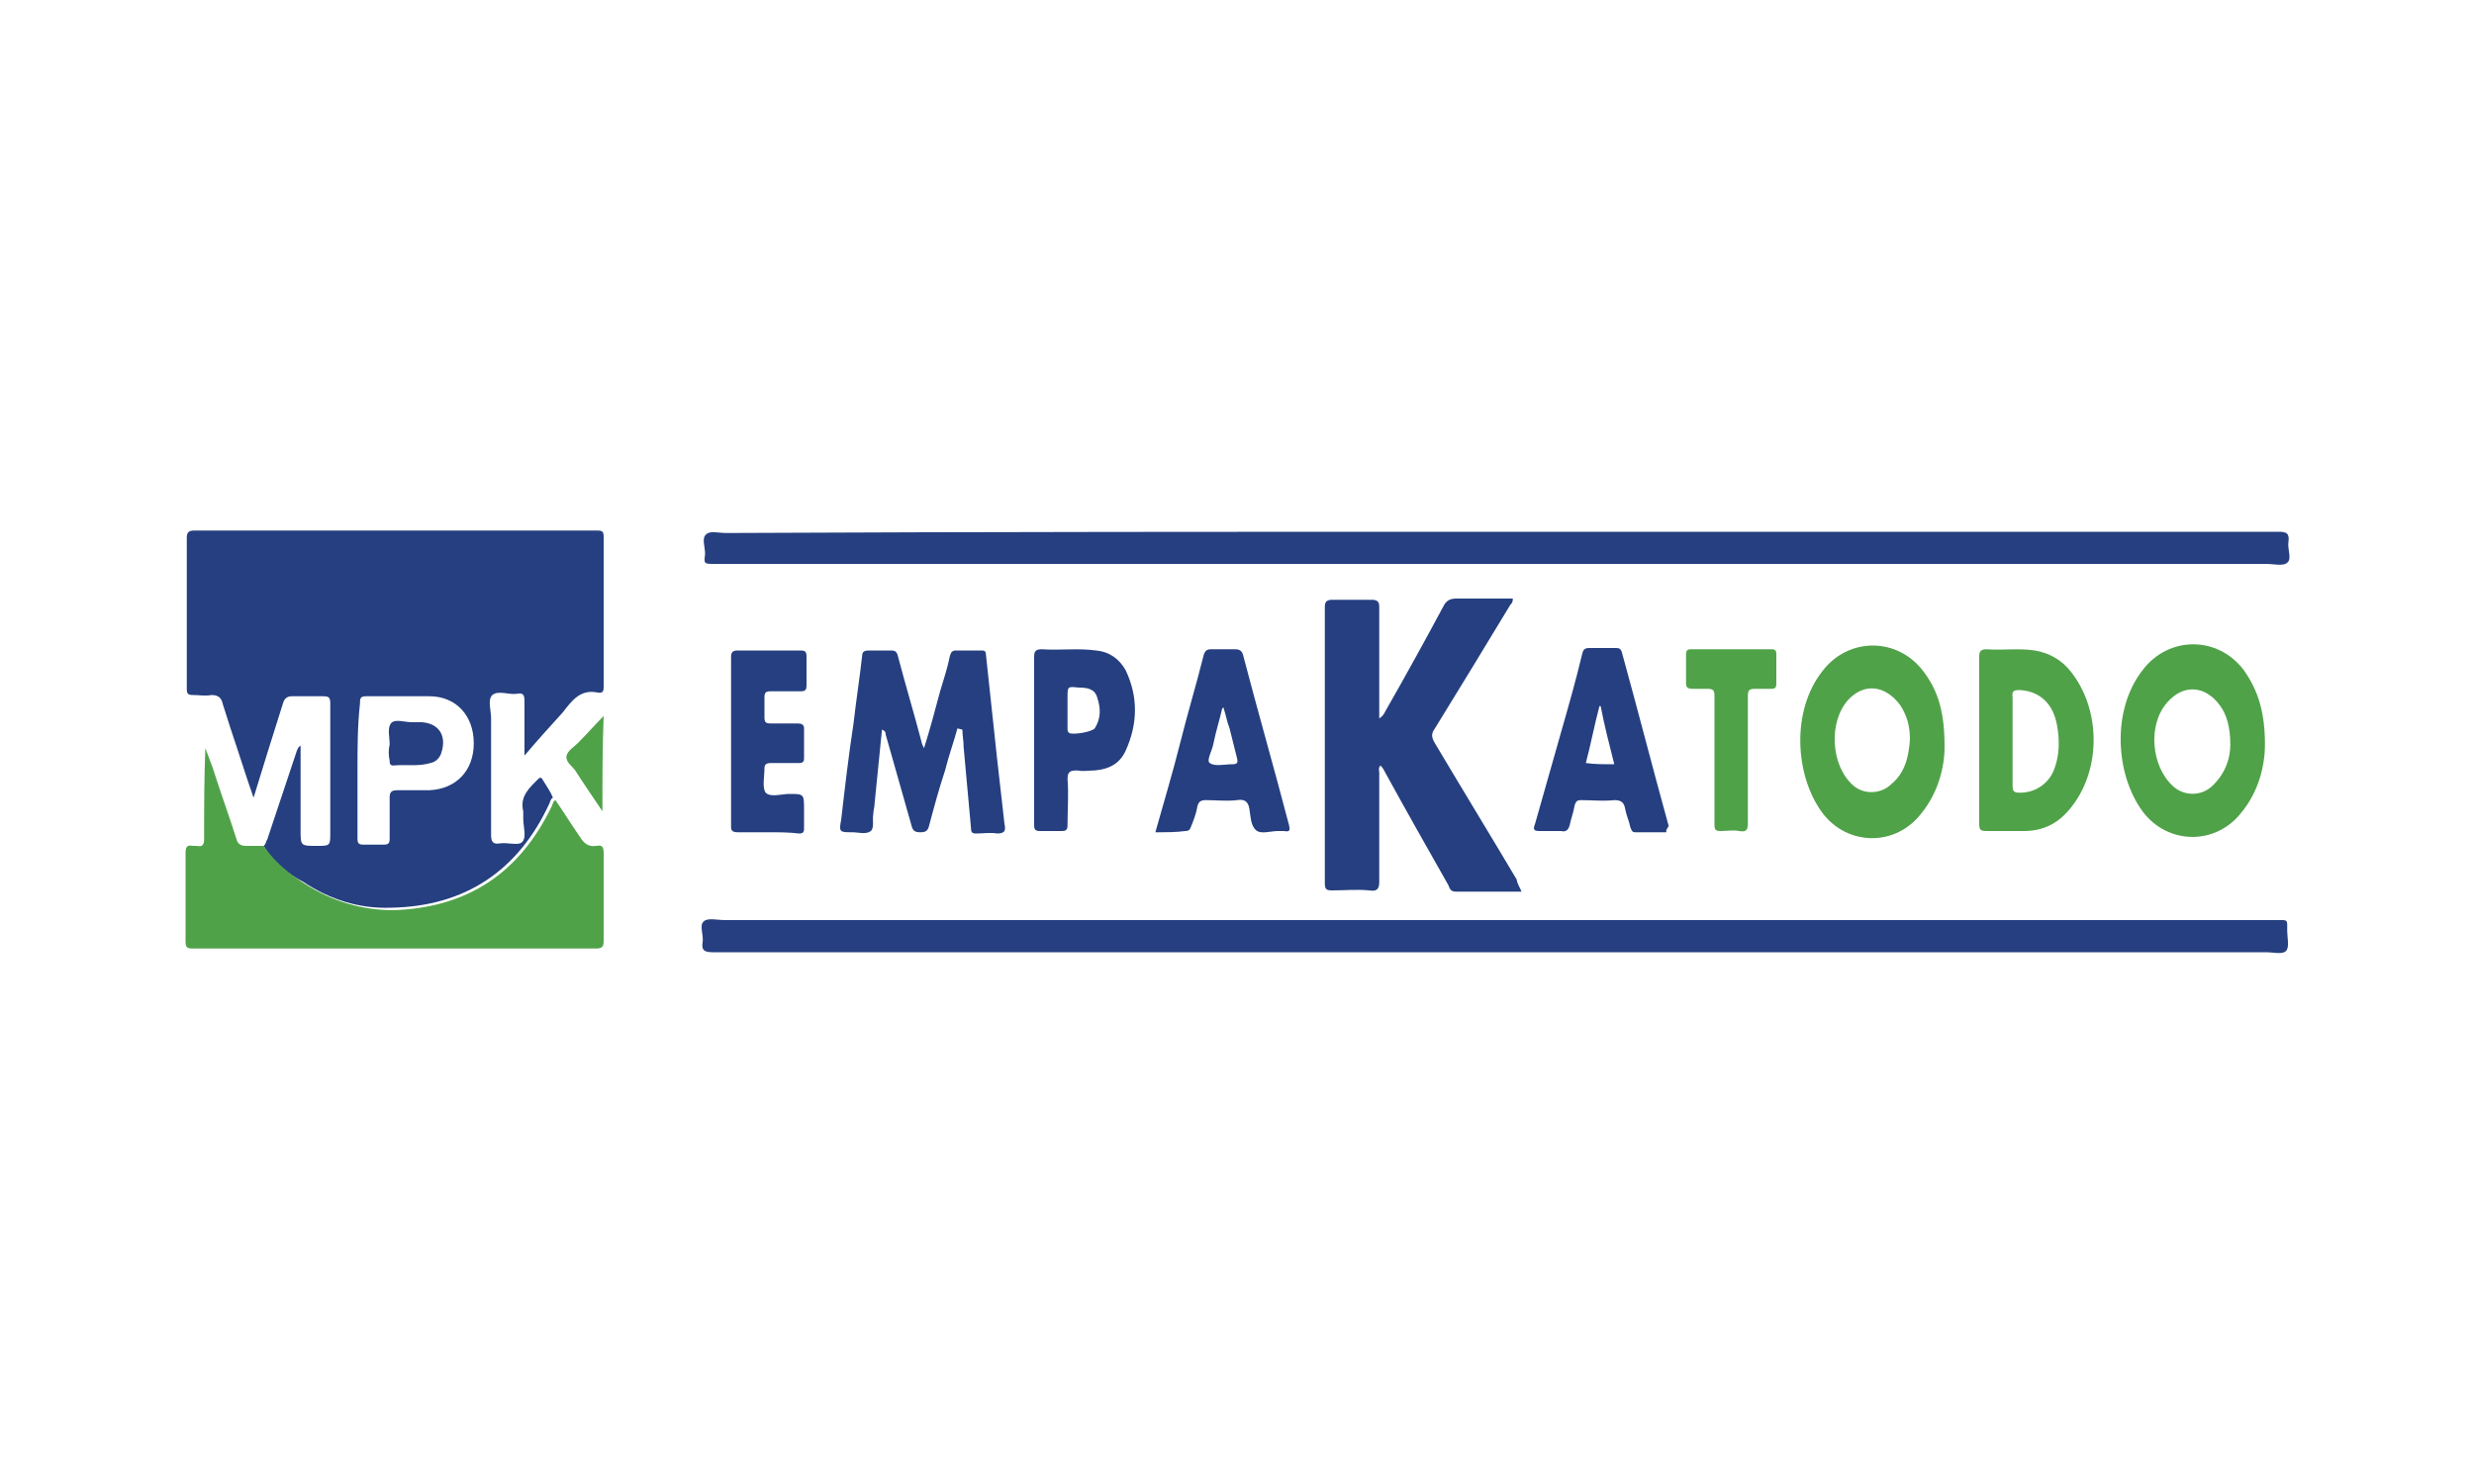 <?xml version="1.0" encoding="utf-8"?>
<!-- Generator: Adobe Illustrator 24.0.2, SVG Export Plug-In . SVG Version: 6.00 Build 0)  -->
<svg version="1.1" id="Capa_1" xmlns="http://www.w3.org/2000/svg" xmlns:xlink="http://www.w3.org/1999/xlink" x="0px" y="0px"
	 viewBox="0 0 200 120" style="enable-background:new 0 0 200 120;" xml:space="preserve">
<style type="text/css">
	.st0{fill:#0054A5;}
	.st1{fill:#98C93C;}
	.st2{fill:#253F80;}
	.st3{fill:#50A249;}
	.st4{fill:#E1251B;}
	.st5{fill:#F3E9E5;}
	.st6{fill:#2D2D2B;}
	.st7{fill:#FEFEFE;}
	.st8{fill:#2D2E18;}
	.st9{fill:#251E19;}
	.st10{fill:#A3845A;}
	.st11{fill:#00B2E3;}
	.st12{fill:#54565A;}
	.st13{fill:#B69FA7;}
	.st14{fill:#FDEFF1;}
	.st15{fill:#FDF5F6;}
	.st16{fill:#F0CFDA;}
	.st17{fill:#FBE4E8;}
	.st18{fill:#E5B6C5;}
	.st19{fill:#FCDCE2;}
	.st20{fill:#F1DAD9;}
	.st21{fill:#D3B6C1;}
	.st22{fill:#ECCBC3;}
	.st23{fill:#FCE8EC;}
	.st24{fill:#ECC6D1;}
	.st25{fill:#050304;}
	.st26{fill:#FBD5DE;}
	.st27{fill:#FFFFFF;}
	.st28{fill:#DD9EAF;}
</style>
<g>
	<path class="st2" d="M21.3,68.4c0.2-0.1,0.2-0.4,0.3-0.5c0.8-2.4,1.6-4.8,2.4-7.2c0.1-0.2,0.1-0.3,0.3-0.4c0,2.3,0,4.6,0,6.8
		c0,1.3,0,1.3,1.3,1.3c1.1,0,1.1,0,1.1-1.1c0-3.5,0-6.9,0-10.4c0-0.5-0.1-0.6-0.6-0.6c-0.8,0-1.7,0-2.5,0c-0.4,0-0.6,0.2-0.7,0.5
		c-0.8,2.5-1.6,5.1-2.4,7.7c-0.5-1.4-0.9-2.7-1.3-3.9c-0.4-1.2-0.8-2.4-1.2-3.7c-0.1-0.5-0.4-0.7-0.9-0.7c-0.5,0.1-1,0-1.5,0
		c-0.4,0-0.5-0.1-0.5-0.5c0-2,0-4,0-6c0-2.1,0-4.1,0-6.2c0-0.4,0.1-0.6,0.6-0.6c10.9,0,21.7,0,32.6,0c0.4,0,0.5,0.1,0.5,0.5
		c0,4,0,8.1,0,12.1c0,0.3,0,0.6-0.5,0.5c-1.4-0.3-2.1,0.7-2.8,1.6c-1,1.1-2,2.2-3.1,3.5c0-1.6,0-3,0-4.4c0-0.5-0.1-0.7-0.6-0.6
		c-0.7,0.1-1.5-0.3-2,0.1c-0.4,0.4-0.1,1.2-0.1,1.9c0,3.1,0,6.3,0,9.4c0,0.5,0.1,0.8,0.7,0.7c0.6-0.1,1.5,0.2,1.8-0.1
		c0.4-0.4,0.1-1.2,0.1-1.9c0-0.2,0-0.4,0-0.6c-0.3-1.2,0.5-1.9,1.2-2.6c0.2-0.2,0.3-0.1,0.4,0.1c0.3,0.5,0.6,0.9,0.8,1.4
		c-0.2,0.1-0.2,0.3-0.3,0.5c-2.5,5.4-6.8,8.3-12.8,8.4c-2.6,0.1-5-0.7-7.1-2.1C23.3,70.7,22.1,69.7,21.3,68.4z M28.9,62.3
		c0,1.8,0,3.7,0,5.5c0,0.4,0.1,0.5,0.5,0.5c0.5,0,1.1,0,1.6,0c0.4,0,0.5-0.1,0.5-0.5c0-1.1,0-2.2,0-3.3c0-0.4,0.1-0.6,0.6-0.6
		c0.9,0,1.7,0,2.6,0c2.2-0.1,3.6-1.6,3.6-3.8c0-2.2-1.4-3.8-3.6-3.8c-1.7,0-3.4,0-5.1,0c-0.5,0-0.5,0.2-0.5,0.6
		C28.9,58.7,28.9,60.5,28.9,62.3z"/>
	<path class="st2" d="M120.8,77c-21.1,0-42.1,0-63.2,0c-0.7,0-0.9-0.2-0.8-0.8c0.1-0.6-0.3-1.4,0.1-1.7c0.3-0.3,1.1-0.1,1.7-0.1
		c41.8,0,83.6,0,125.4,0c1,0,0.9-0.1,0.9,0.9c0,0.5,0.2,1.3-0.1,1.6c-0.3,0.3-1,0.1-1.6,0.1C162.4,77,141.6,77,120.8,77z"/>
	<path class="st2" d="M121,43c21.1,0,42.1,0,63.2,0c0.6,0,0.9,0.1,0.8,0.8c-0.1,0.6,0.3,1.4-0.1,1.7c-0.3,0.3-1.1,0.1-1.7,0.1
		c-41.8,0-83.6,0-125.4,0c-0.9,0-0.9,0-0.8-0.8c0-0.6-0.3-1.3,0.1-1.6c0.3-0.3,1-0.1,1.6-0.1C79.4,43,100.2,43,121,43z"/>
	<path class="st2" d="M123,72.1c-1.8,0-3.5,0-5.3,0c-0.4,0-0.5-0.2-0.6-0.5c-1.7-3-3.4-6-5.1-9.1c-0.1-0.2-0.2-0.4-0.4-0.6
		c-0.2,0.2-0.1,0.4-0.1,0.6c0,2.9,0,5.9,0,8.8c0,0.6-0.2,0.8-0.8,0.7c-1-0.1-2,0-3,0c-0.5,0-0.6-0.1-0.6-0.6c0-5,0-9.9,0-14.9
		c0-2.5,0-5,0-7.4c0-0.4,0.1-0.6,0.6-0.6c1.1,0,2.2,0,3.2,0c0.5,0,0.6,0.2,0.6,0.6c0,2.9,0,5.8,0,8.6c0,0.1,0,0.2,0,0.4
		c0.3-0.2,0.4-0.4,0.5-0.6c1.6-2.8,3.2-5.7,4.7-8.5c0.2-0.4,0.5-0.6,1-0.6c1.5,0,3.1,0,4.6,0c0,0.3-0.1,0.4-0.2,0.5
		c-2,3.3-4,6.6-6.1,10c-0.3,0.4-0.3,0.7,0,1.2c2.2,3.7,4.4,7.3,6.6,11C122.7,71.6,122.9,71.8,123,72.1z"/>
	<path class="st3" d="M21.3,68.4c0.9,1.3,2.1,2.3,3.4,3.1c2.2,1.4,4.6,2.1,7.1,2.1c6-0.2,10.2-3,12.8-8.4c0.1-0.2,0.1-0.4,0.3-0.5
		c0.7,1,1.3,2,2,3c0.3,0.5,0.7,0.8,1.3,0.7c0.5-0.1,0.6,0.1,0.6,0.6c0,2.4,0,4.7,0,7.1c0,0.4-0.1,0.6-0.6,0.6c-10.9,0-21.7,0-32.6,0
		c-0.5,0-0.6-0.1-0.6-0.6c0-2.4,0-4.7,0-7.1c0-0.5,0.1-0.7,0.6-0.6c0.1,0,0.2,0,0.3,0c0.5,0.1,0.6-0.1,0.6-0.6c0-2.4,0-4.8,0.1-7.3
		c0.2,0.5,0.4,1.1,0.6,1.6c0.6,1.9,1.3,3.8,1.9,5.7c0.1,0.4,0.3,0.6,0.8,0.6C20.4,68.4,20.8,68.4,21.3,68.4z"/>
	<path class="st2" d="M77.4,58.9c-0.3,1.1-0.7,2.2-1,3.4c-0.5,1.5-0.9,3-1.3,4.5c-0.1,0.4-0.3,0.5-0.7,0.5c-0.4,0-0.6-0.1-0.7-0.5
		c-0.7-2.5-1.4-4.9-2.1-7.4c0-0.1,0-0.3-0.3-0.4c-0.2,2-0.4,4-0.6,6c0,0.3-0.1,0.5-0.1,0.8c-0.1,0.5,0.1,1.1-0.2,1.4
		c-0.4,0.3-1,0.1-1.5,0.1c-1,0-1.1,0-0.9-1c0.3-2.6,0.6-5.2,1-7.8c0.2-1.8,0.5-3.7,0.7-5.5c0-0.3,0.2-0.4,0.5-0.4c0.6,0,1.2,0,1.8,0
		c0.4,0,0.5,0.1,0.6,0.5c0.6,2.3,1.3,4.6,1.9,6.9c0,0.1,0.1,0.3,0.2,0.5c0.5-1.6,0.9-3.1,1.3-4.6c0.3-1,0.6-1.9,0.8-2.9
		c0.1-0.3,0.2-0.4,0.5-0.4c0.7,0,1.3,0,2,0c0.2,0,0.4,0,0.4,0.3c0.3,2.8,0.6,5.6,0.9,8.4c0.2,1.8,0.4,3.5,0.6,5.3
		c0.1,0.5,0.1,0.8-0.6,0.8c-0.5-0.1-1.1,0-1.7,0c-0.3,0-0.4-0.1-0.4-0.4c-0.2-2.2-0.4-4.4-0.6-6.6c0-0.5-0.1-0.9-0.1-1.4
		C77.4,58.9,77.4,58.9,77.4,58.9z"/>
	<path class="st3" d="M157.2,60.4c0,1.6-0.5,3.7-1.9,5.4c-2.1,2.7-6,2.6-8-0.1c-2.2-3-2.5-8.2,0-11.4c2.1-2.8,6.1-2.8,8.2,0
		C156.7,55.9,157.2,57.6,157.2,60.4z M154.4,59.8c0-1-0.2-1.9-0.8-2.8c-1.2-1.6-2.9-1.8-4.2-0.4c-1.6,1.8-1.4,5.3,0.4,6.9
		c0.9,0.8,2.3,0.7,3.1-0.1C154,62.5,154.3,61.2,154.4,59.8z"/>
	<path class="st3" d="M183.1,60.2c0,1.7-0.5,3.8-1.9,5.5c-2.1,2.7-6,2.6-8-0.1c-2.2-3-2.5-8.2,0-11.4c2.1-2.8,6.1-2.8,8.2,0
		C182.6,55.9,183.1,57.7,183.1,60.2z M180.3,60.2c0-1.4-0.3-2.4-0.8-3.1c-1.2-1.7-3-1.8-4.3-0.3c-1.6,1.8-1.3,5.2,0.5,6.8
		c0.9,0.8,2.3,0.8,3.2-0.1C180,62.4,180.3,61.2,180.3,60.2z"/>
	<path class="st3" d="M160,59.8c0-2.2,0-4.5,0-6.7c0-0.4,0.1-0.6,0.6-0.6c1.3,0.1,2.6-0.1,3.9,0.1c1.2,0.2,2.2,0.8,2.9,1.7
		c2.4,3,2.5,7.8,0.1,10.9c-1,1.3-2.2,2-3.9,2c-1,0-2,0-3,0c-0.5,0-0.6-0.1-0.6-0.6C160,64.4,160,62.1,160,59.8z M162.7,59.9
		c0,1.2,0,2.4,0,3.6c0,0.5,0.1,0.6,0.6,0.6c1.3,0,2.4-0.8,2.8-2c0.4-1.1,0.4-2.3,0.2-3.4c-0.3-1.8-1.4-2.8-3-2.9
		c-0.4,0-0.7,0-0.6,0.6C162.7,57.5,162.7,58.7,162.7,59.9z"/>
	<path class="st2" d="M134.7,67.3c-0.9,0-1.7,0-2.5,0c-0.3,0-0.3-0.2-0.4-0.4c-0.1-0.5-0.3-0.9-0.4-1.4c-0.1-0.6-0.3-0.8-0.9-0.8
		c-0.9,0.1-1.8,0-2.7,0c-0.3,0-0.4,0.1-0.5,0.4c-0.1,0.6-0.3,1.1-0.4,1.6c-0.1,0.4-0.3,0.6-0.7,0.5c-0.6,0-1.1,0-1.7,0
		c-0.5,0-0.6-0.1-0.4-0.6c0.7-2.5,1.4-4.9,2.1-7.4c0.6-2.1,1.2-4.2,1.7-6.3c0.1-0.4,0.2-0.5,0.6-0.5c0.7,0,1.4,0,2.1,0
		c0.2,0,0.4,0,0.5,0.3c1.3,4.7,2.5,9.4,3.8,14.1C134.7,67.1,134.7,67.1,134.7,67.3z M130.5,61.8c-0.4-1.6-0.8-3.1-1.1-4.7
		c0,0-0.1,0-0.1,0c-0.4,1.5-0.7,3.1-1.1,4.6C128.9,61.8,129.6,61.8,130.5,61.8z"/>
	<path class="st2" d="M93.4,67.3c0.7-2.5,1.4-4.8,2-7.2c0.6-2.4,1.3-4.7,1.9-7.1c0.1-0.4,0.3-0.5,0.6-0.5c0.6,0,1.3,0,1.9,0
		c0.4,0,0.6,0.1,0.7,0.5c1.2,4.6,2.5,9.1,3.7,13.7c0.1,0.4,0.1,0.6-0.4,0.5c-0.2,0-0.3,0-0.5,0c-0.6,0-1.4,0.3-1.8-0.1
		c-0.4-0.4-0.4-1.1-0.5-1.7c-0.1-0.6-0.4-0.8-1-0.7c-0.8,0.1-1.7,0-2.5,0c-0.4,0-0.6,0.1-0.7,0.5c-0.1,0.6-0.3,1.1-0.5,1.6
		c-0.1,0.3-0.2,0.4-0.5,0.4C95.1,67.3,94.3,67.3,93.4,67.3z M98.9,57.2c-0.1,0.1-0.1,0.1-0.1,0.1c-0.2,0.9-0.5,1.8-0.7,2.8
		c-0.1,0.6-0.6,1.4-0.3,1.6c0.4,0.3,1.2,0.1,1.8,0.1c0.4,0,0.5-0.1,0.4-0.5c-0.2-0.8-0.4-1.6-0.6-2.4C99.2,58.4,99.1,57.8,98.9,57.2
		z"/>
	<path class="st2" d="M83.6,59.9c0-2.3,0-4.5,0-6.8c0-0.4,0.1-0.6,0.6-0.6c1.5,0.1,3-0.1,4.4,0.1c1.1,0.1,1.9,0.7,2.4,1.6
		c1,2.1,1,4.3,0,6.5c-0.5,1.1-1.4,1.5-2.5,1.6c-0.5,0-0.9,0.1-1.4,0c-0.6,0-0.8,0.1-0.8,0.7c0.1,1.2,0,2.5,0,3.7
		c0,0.4-0.1,0.5-0.5,0.5c-0.6,0-1.1,0-1.7,0c-0.4,0-0.5-0.1-0.5-0.5C83.6,64.5,83.6,62.2,83.6,59.9z M86.3,57.4c0,0.5,0,1,0,1.5
		c0,0.2,0,0.3,0.2,0.4c0.4,0.1,1.7-0.1,2-0.4c0.5-0.8,0.5-1.6,0.2-2.5c-0.2-0.7-0.8-0.8-1.5-0.8c-0.9-0.1-0.9-0.1-0.9,0.8
		C86.3,56.8,86.3,57.1,86.3,57.4z"/>
	<path class="st2" d="M62.1,67.3c-0.8,0-1.7,0-2.5,0c-0.3,0-0.5-0.1-0.5-0.4c0-4.6,0-9.2,0-13.8c0-0.3,0.1-0.5,0.5-0.5
		c1.7,0,3.4,0,5.1,0c0.4,0,0.5,0.1,0.5,0.5c0,0.8,0,1.5,0,2.3c0,0.4-0.1,0.5-0.5,0.5c-0.8,0-1.6,0-2.4,0c-0.4,0-0.5,0.1-0.5,0.5
		c0,0.5,0,1.1,0,1.6c0,0.4,0.1,0.5,0.5,0.5c0.7,0,1.4,0,2.2,0c0.3,0,0.5,0.1,0.5,0.4c0,0.8,0,1.6,0,2.4c0,0.3-0.1,0.4-0.4,0.4
		c-0.8,0-1.5,0-2.3,0c-0.3,0-0.5,0.1-0.5,0.4c0,0.7-0.2,1.6,0.1,2c0.4,0.4,1.3,0.1,1.9,0.1c1.2,0,1.2,0,1.2,1.3c0,0.5,0,1,0,1.5
		c0,0.3-0.1,0.4-0.4,0.4C63.8,67.3,63,67.3,62.1,67.3z"/>
	<path class="st3" d="M138.6,61.5c0-1.7,0-3.5,0-5.2c0-0.5-0.1-0.6-0.6-0.6c-0.4,0-0.8,0-1.2,0c-0.3,0-0.5-0.1-0.5-0.4
		c0-0.8,0-1.5,0-2.3c0-0.3,0-0.5,0.4-0.5c2.2,0,4.3,0,6.5,0c0.3,0,0.4,0.1,0.4,0.4c0,0.8,0,1.6,0,2.4c0,0.4-0.2,0.4-0.5,0.4
		c-0.4,0-0.8,0-1.2,0c-0.5,0-0.6,0.1-0.6,0.6c0,3.4,0,6.8,0,10.2c0,0.6-0.1,0.8-0.7,0.7c-0.5-0.1-1,0-1.5,0c-0.4,0-0.5-0.1-0.5-0.5
		C138.6,65,138.6,63.3,138.6,61.5z"/>
	<path class="st3" d="M48.7,65.6c-0.8-1.2-1.5-2.2-2.2-3.3c-0.3-0.4-0.8-0.7-0.7-1.2c0.1-0.4,0.6-0.7,0.9-1c0.7-0.7,1.3-1.4,2.1-2.2
		C48.7,60.4,48.7,62.9,48.7,65.6z"/>
	<path class="st2" d="M31.5,60.2c0-0.6-0.2-1.3,0.1-1.7c0.3-0.4,1.1-0.1,1.7-0.1c0.3,0,0.5,0,0.8,0c1.4,0.1,2,1.1,1.6,2.4
		c-0.1,0.4-0.4,0.8-0.9,0.9c-1,0.3-2,0.1-3,0.2c-0.3,0-0.3-0.2-0.3-0.4C31.4,61.1,31.4,60.6,31.5,60.2
		C31.5,60.2,31.5,60.2,31.5,60.2z"/>
</g>
</svg>

